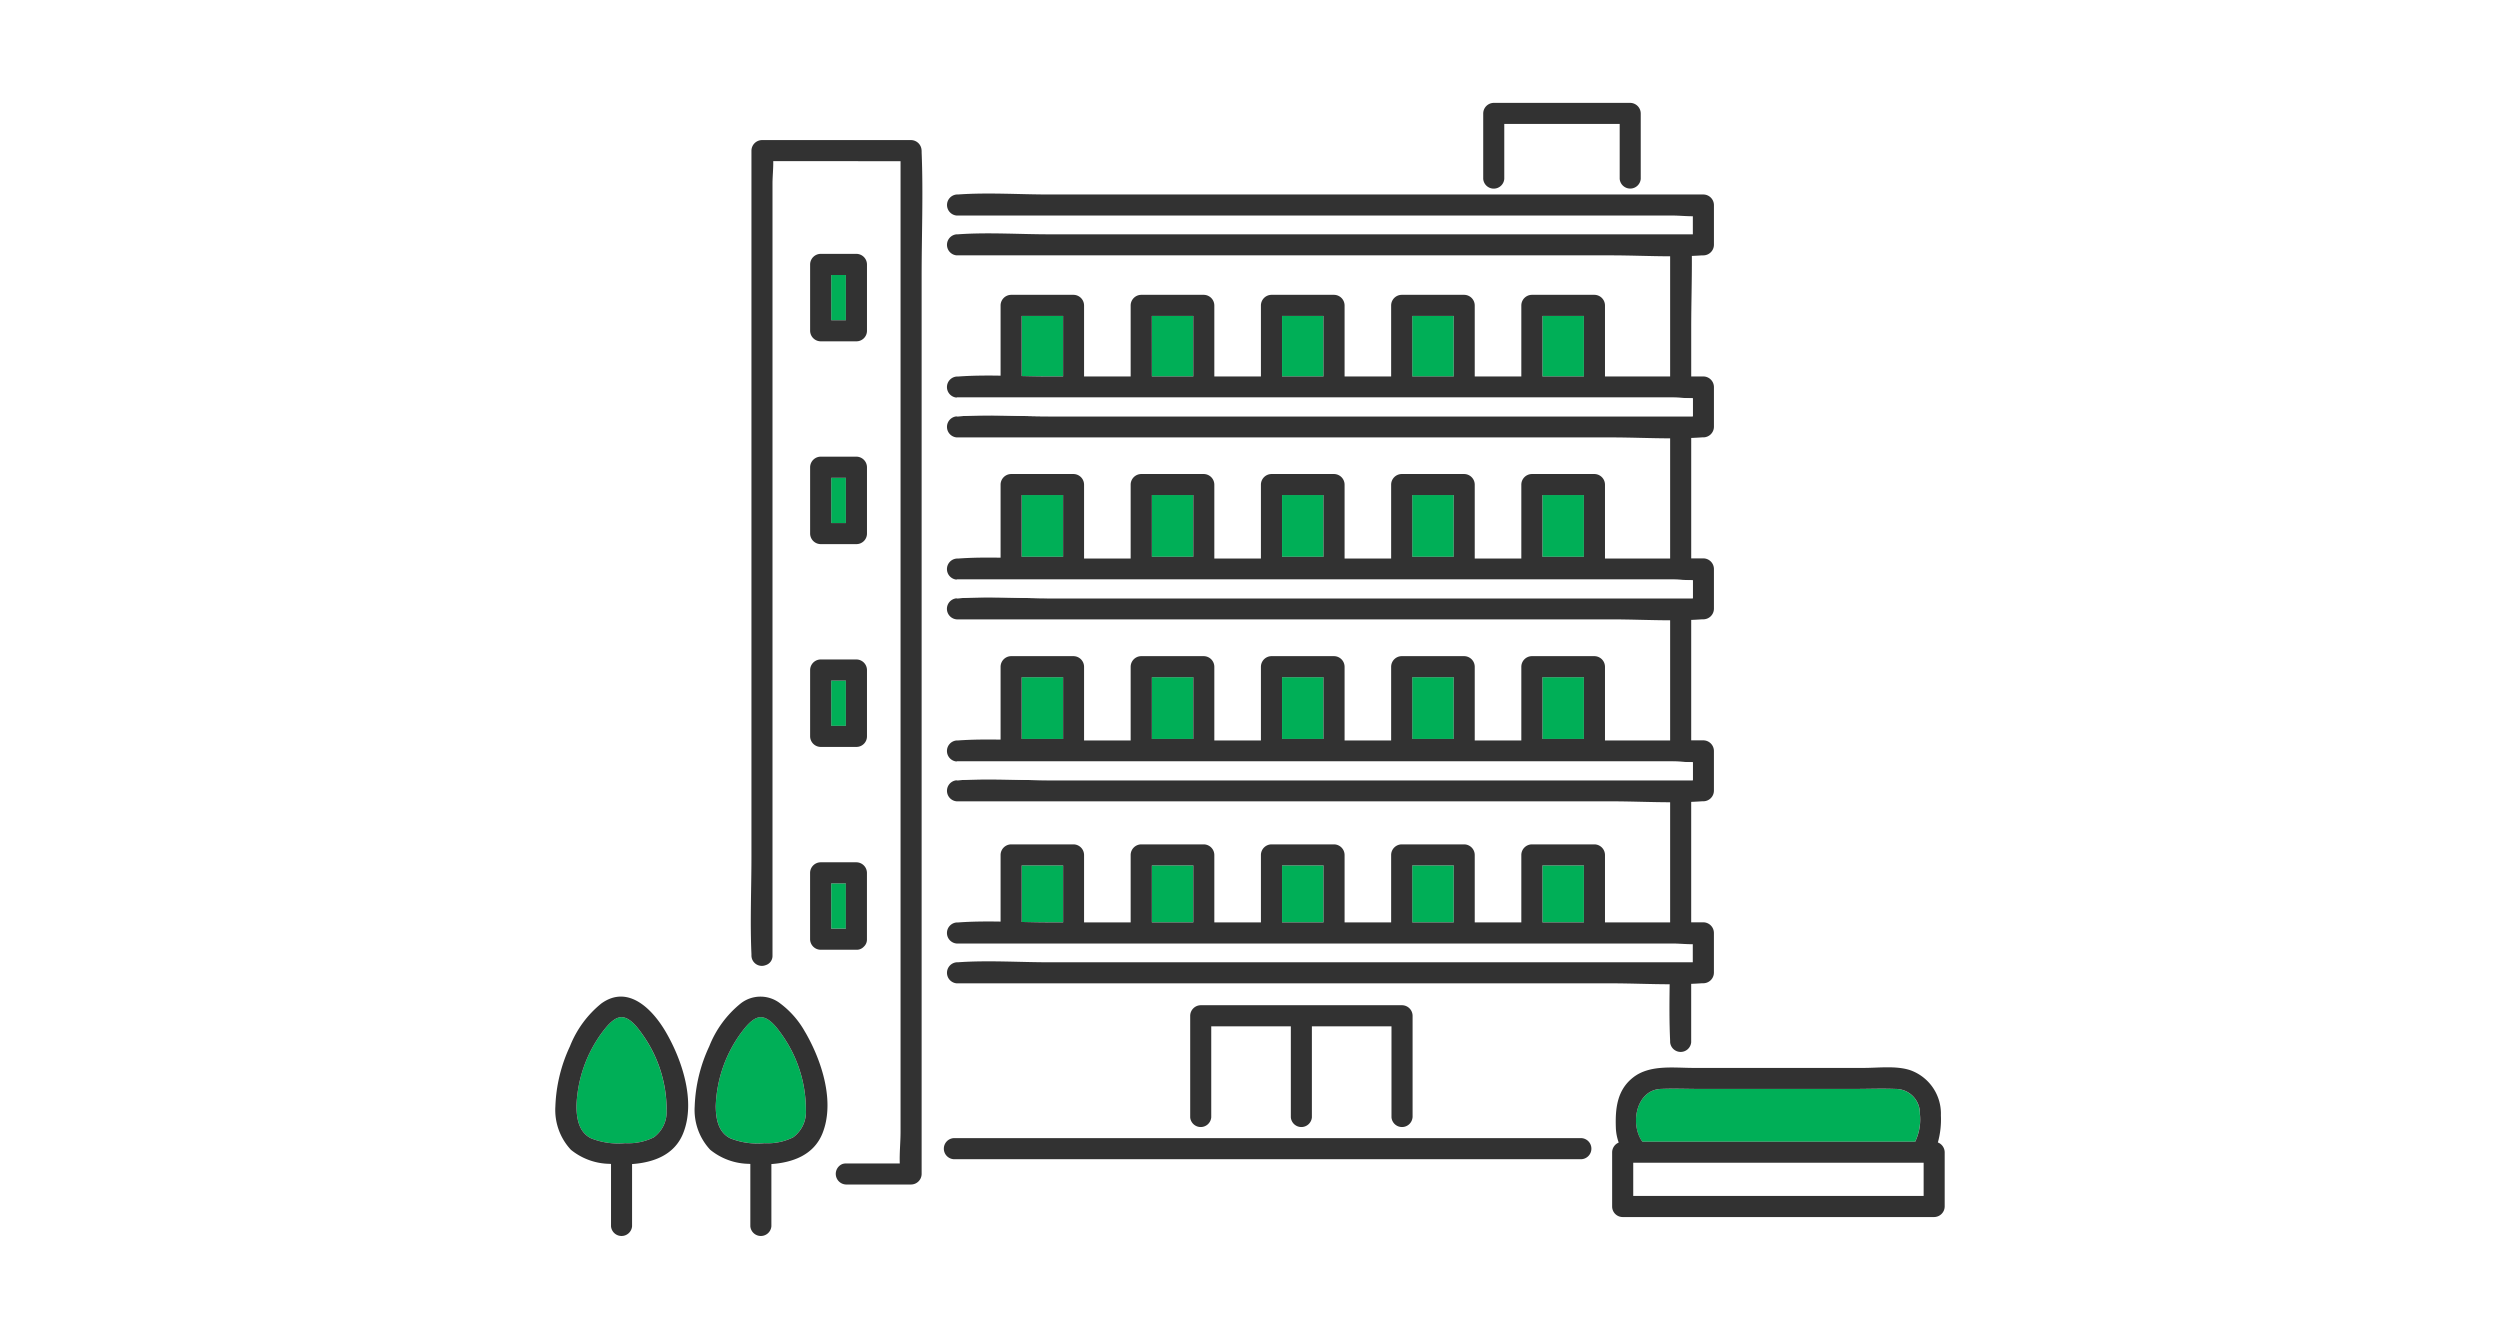 <svg xmlns="http://www.w3.org/2000/svg" xmlns:xlink="http://www.w3.org/1999/xlink" width="284.084" height="152.191" viewBox="0 0 284.084 152.191">
  <defs>
    <clipPath id="clip-path">
      <rect id="長方形_8821" data-name="長方形 8821" width="157.866" height="128.813" fill="none"/>
    </clipPath>
  </defs>
  <g id="グループ_78141" data-name="グループ 78141" transform="translate(-183 -822)">
    <g id="グループ_77954" data-name="グループ 77954" transform="translate(183 822)">
      <rect id="AdobeStock_579898937_Preview" width="284.084" height="152.191" fill="#fff"/>
      <g id="グループ_78143" data-name="グループ 78143" transform="translate(63.109 11.69)">
        <g id="グループ_78142" data-name="グループ 78142" clip-path="url(#clip-path)">
          <path id="パス_16065" data-name="パス 16065" d="M168.082,46.795c.011.854-.085,1.754-.085,2.553v87.716a1.09,1.09,0,0,1-.777,1.089,1.337,1.337,0,0,1-.265.057v3.54a4.276,4.276,0,0,1,1.946.776,10.266,10.266,0,0,1,2.821,3.266c1.627,2.812,3.023,6.779,2.336,10.155a7.607,7.607,0,0,1-.387,1.311c-.986,2.466-3.364,3.323-5.808,3.5v.535h7.459a1.061,1.061,0,0,1,.587-.531,1.237,1.237,0,0,1,.431-.074h6.116c-.044-1.182.088-2.435.088-3.568V46.795Zm10.644,88.411a1.2,1.2,0,0,1-1.2,1.2h-4.061a1.214,1.214,0,0,1-1.2-1.2v-7.539a1.214,1.214,0,0,1,1.2-1.2h4.061a1.214,1.214,0,0,1,1.2,1.2Zm0-23.045a1.2,1.2,0,0,1-1.2,1.2h-4.061a1.214,1.214,0,0,1-1.2-1.2v-7.539a1.214,1.214,0,0,1,1.2-1.2h4.061a1.213,1.213,0,0,1,1.2,1.2Zm0-23.045a1.2,1.2,0,0,1-1.2,1.2h-4.061a1.214,1.214,0,0,1-1.2-1.2V81.577a1.214,1.214,0,0,1,1.2-1.2h4.061a1.213,1.213,0,0,1,1.2,1.2Zm0-23.045a1.2,1.2,0,0,1-1.2,1.2h-4.061a1.214,1.214,0,0,1-1.2-1.2V58.531a1.214,1.214,0,0,1,1.2-1.2h4.061a1.213,1.213,0,0,1,1.2,1.2Z" transform="translate(-143.321 -40.171)" fill="#fff"/>
          <path id="パス_16066" data-name="パス 16066" d="M379.036,175.7c0-.053,0-.106,0-.159-.1-2.135-.084-4.287-.054-6.437-2.231-.007-4.475-.106-6.678-.106h-74.34a1.2,1.2,0,0,1,0-2.392V164.47a1.2,1.2,0,0,1,0-2.392c.05,0,.1,0,.15,0,1.6-.114,3.22-.119,4.843-.095v-7.574a1.214,1.214,0,0,1,1.2-1.2h7.107a1.214,1.214,0,0,1,1.2,1.2v7.669h5.295v-7.669a1.213,1.213,0,0,1,1.2-1.2h7.107a1.214,1.214,0,0,1,1.2,1.2v7.669h5.294v-7.669a1.214,1.214,0,0,1,1.2-1.2h7.107a1.214,1.214,0,0,1,1.2,1.2v7.669h5.294v-7.669a1.214,1.214,0,0,1,1.2-1.2h7.107a1.213,1.213,0,0,1,1.2,1.2v7.669h5.295v-7.669a1.213,1.213,0,0,1,1.2-1.2h7.107a1.214,1.214,0,0,1,1.2,1.2v7.669h7.4V148.424c-2.249-.005-4.511-.106-6.731-.106h-74.34a1.2,1.2,0,0,1,0-2.392v-2.133a1.2,1.2,0,0,1,0-2.392c.05,0,.1,0,.15,0,1.6-.114,3.22-.12,4.843-.1v-8.285a1.214,1.214,0,0,1,1.2-1.2h7.107a1.214,1.214,0,0,1,1.2,1.2v8.38h5.295v-8.38a1.214,1.214,0,0,1,1.2-1.2h7.107a1.214,1.214,0,0,1,1.2,1.2v8.38h5.294v-8.38a1.214,1.214,0,0,1,1.2-1.2h7.107a1.214,1.214,0,0,1,1.2,1.2v8.38h5.294v-8.38a1.214,1.214,0,0,1,1.2-1.2h7.107a1.214,1.214,0,0,1,1.2,1.2v8.38h5.295v-8.38a1.214,1.214,0,0,1,1.2-1.2h7.107a1.214,1.214,0,0,1,1.2,1.2v8.38h7.4V127.747c-2.249-.005-4.511-.106-6.731-.106h-74.34a1.2,1.2,0,0,1,0-2.392v-2.133a1.2,1.2,0,0,1,0-2.392c.05,0,.1,0,.15,0,1.6-.114,3.22-.119,4.843-.1v-8.307a1.214,1.214,0,0,1,1.2-1.2h7.107a1.214,1.214,0,0,1,1.2,1.2v8.4h5.295v-8.4a1.213,1.213,0,0,1,1.2-1.2h7.107a1.214,1.214,0,0,1,1.2,1.2v8.4h5.294v-8.4a1.214,1.214,0,0,1,1.2-1.2h7.107a1.214,1.214,0,0,1,1.2,1.2v8.4h5.294v-8.4a1.214,1.214,0,0,1,1.2-1.2h7.107a1.214,1.214,0,0,1,1.2,1.2v8.4h5.295v-8.4a1.213,1.213,0,0,1,1.2-1.2h7.107a1.214,1.214,0,0,1,1.2,1.2v8.4h7.4V107.07c-2.249-.005-4.511-.106-6.731-.106h-74.34a1.2,1.2,0,0,1,0-2.392v-2.133a1.2,1.2,0,0,1,0-2.392c.05,0,.1,0,.15,0,1.6-.114,3.22-.119,4.843-.095V91.968a1.214,1.214,0,0,1,1.2-1.2h7.107a1.214,1.214,0,0,1,1.2,1.2v8.079h5.295V91.968a1.214,1.214,0,0,1,1.2-1.2h7.107a1.214,1.214,0,0,1,1.2,1.2v8.079h5.294V91.968a1.214,1.214,0,0,1,1.2-1.2h7.107a1.214,1.214,0,0,1,1.2,1.2v8.079h5.294V91.968a1.214,1.214,0,0,1,1.2-1.2h7.107a1.214,1.214,0,0,1,1.2,1.2v8.079h5.295V91.968a1.214,1.214,0,0,1,1.2-1.2h7.107a1.214,1.214,0,0,1,1.2,1.2v8.079h7.4V86.393c-2.249-.005-4.511-.106-6.731-.106h-74.34a1.2,1.2,0,0,1,0-2.392V81.762a1.159,1.159,0,0,1-1.134-1.436h-2.773c-.015,2.792-.079,5.587-.079,8.367V188.2h2.537a1.18,1.18,0,0,1,1.092-1.607h71.379a1.178,1.178,0,0,1,1.091,1.607h2.369a1.215,1.215,0,0,1,.747-1.1,5.535,5.535,0,0,1-.325-1.686c-.076-2.163.126-4.276,1.964-5.713,1.633-1.277,3.882-1.157,5.917-1.1v-1.85a1.191,1.191,0,0,1-1.714-1.053m-29.264,8.538a1.2,1.2,0,0,1-2.392,0V173.889h-9.045v10.346a1.2,1.2,0,0,1-2.392,0V173.889H326.9v10.346a1.2,1.2,0,0,1-2.392,0V172.693a1.213,1.213,0,0,1,1.2-1.2h22.875a1.213,1.213,0,0,1,1.2,1.2Z" transform="translate(-252.363 -68.955)" fill="#fff"/>
          <path id="パス_16067" data-name="パス 16067" d="M766.19,24.923v-.778a1.2,1.2,0,0,1-1.823-1V16.9H751.261v6.243a1.192,1.192,0,0,1-1.732,1.045v.734H766.19Z" transform="translate(-643.425 -14.508)" fill="#fff"/>
          <path id="パス_16068" data-name="パス 16068" d="M383.988,831.028H312.609a1.2,1.2,0,0,0,0,2.392h71.379a1.2,1.2,0,0,0,0-2.392" transform="translate(-267.364 -713.387)" fill="#323232"/>
          <rect id="長方形_8801" data-name="長方形 8801" width="4.714" height="6.883" transform="translate(82.574 24.209)" fill="#00af57"/>
          <path id="パス_16069" data-name="パス 16069" d="M332.644,92.6h73.144V90.551c-.771,0-1.577-.08-2.294-.08H322.138V92.6c.049,0,.1,0,.149,0,3.415-.243,6.936,0,10.357,0" transform="translate(-276.536 -77.664)" fill="#fff"/>
          <rect id="長方形_8802" data-name="長方形 8802" width="4.714" height="6.883" transform="translate(67.781 24.209)" fill="#00af57"/>
          <path id="パス_16070" data-name="パス 16070" d="M374.306,171.014v6.836c1.046.024,2.088.047,3.121.047h1.593v-6.883Z" transform="translate(-321.319 -146.805)" fill="#00af57"/>
          <rect id="長方形_8803" data-name="長方形 8803" width="4.714" height="6.883" transform="translate(112.162 24.209)" fill="#00af57"/>
          <path id="パス_16071" data-name="パス 16071" d="M687.819,171.014V177.9h4.714v-6.883Z" transform="translate(-590.451 -146.805)" fill="#00af57"/>
          <rect id="長方形_8804" data-name="長方形 8804" width="4.714" height="7.017" transform="translate(82.574 44.563)" fill="#00af57"/>
          <rect id="長方形_8805" data-name="長方形 8805" width="4.714" height="7.017" transform="translate(67.781 44.563)" fill="#00af57"/>
          <rect id="長方形_8806" data-name="長方形 8806" width="4.714" height="7.017" transform="translate(52.987 44.563)" fill="#00af57"/>
          <rect id="長方形_8807" data-name="長方形 8807" width="4.714" height="7.017" transform="translate(112.162 44.563)" fill="#00af57"/>
          <rect id="長方形_8808" data-name="長方形 8808" width="4.714" height="7.017" transform="translate(97.368 44.563)" fill="#00af57"/>
          <rect id="長方形_8809" data-name="長方形 8809" width="4.714" height="7.017" transform="translate(82.574 65.262)" fill="#00af57"/>
          <rect id="長方形_8810" data-name="長方形 8810" width="4.714" height="7.017" transform="translate(67.781 65.262)" fill="#00af57"/>
          <rect id="長方形_8811" data-name="長方形 8811" width="4.714" height="7.017" transform="translate(52.987 65.262)" fill="#00af57"/>
          <rect id="長方形_8812" data-name="長方形 8812" width="4.714" height="7.017" transform="translate(112.162 65.262)" fill="#00af57"/>
          <rect id="長方形_8813" data-name="長方形 8813" width="4.714" height="7.017" transform="translate(97.368 65.262)" fill="#00af57"/>
          <rect id="長方形_8814" data-name="長方形 8814" width="4.714" height="6.473" transform="translate(82.574 86.65)" fill="#00af57"/>
          <rect id="長方形_8815" data-name="長方形 8815" width="4.714" height="6.473" transform="translate(67.781 86.65)" fill="#00af57"/>
          <path id="パス_16072" data-name="パス 16072" d="M374.306,612.106v6.426c1.046.024,2.088.047,3.121.047h1.593v-6.473Z" transform="translate(-321.319 -525.456)" fill="#00af57"/>
          <rect id="長方形_8816" data-name="長方形 8816" width="4.714" height="6.473" transform="translate(112.162 86.65)" fill="#00af57"/>
          <path id="パス_16073" data-name="パス 16073" d="M687.819,612.106v6.473h4.714v-6.473Z" transform="translate(-590.451 -525.456)" fill="#00af57"/>
          <path id="パス_16074" data-name="パス 16074" d="M534.882,737.1V725.56a1.213,1.213,0,0,0-1.2-1.2H510.81a1.213,1.213,0,0,0-1.2,1.2V737.1a1.2,1.2,0,0,0,2.392,0V726.756h9.045V737.1a1.2,1.2,0,0,0,2.392,0V726.756h9.045V737.1a1.2,1.2,0,0,0,2.392,0" transform="translate(-437.473 -621.823)" fill="#323232"/>
          <path id="パス_16075" data-name="パス 16075" d="M762.752,8.636V1.2a1.214,1.214,0,0,0-1.2-1.2h-15.5a1.214,1.214,0,0,0-1.2,1.2V8.636a1.2,1.2,0,0,0,2.393,0V2.393H760.36V8.636a1.2,1.2,0,0,0,2.392,0" transform="translate(-639.418)" fill="#323232"/>
          <path id="パス_16076" data-name="パス 16076" d="M176.3,31.091a1.214,1.214,0,0,0-1.2-1.2H158.167a1.214,1.214,0,0,0-1.2,1.2v80.178c0,3.7-.167,7.434,0,11.126,0,.053,0,.107,0,.161a1.18,1.18,0,0,0,1.615,1.09,1.09,1.09,0,0,0,.777-1.09V34.84c0-.8.1-1.7.085-2.553H173.91V142.613c0,1.132-.133,2.386-.088,3.568h-6.116a1.24,1.24,0,0,0-.431.074,1.21,1.21,0,0,0,.431,2.318h7.4a1.214,1.214,0,0,0,1.2-1.2V45.4c0-4.69.188-9.425,0-14.112,0-.066,0-.132,0-.2" transform="translate(-134.686 -25.663)" fill="#323232"/>
          <rect id="長方形_8817" data-name="長方形 8817" width="1.669" height="5.147" transform="translate(31.344 42.602)" fill="#00af57"/>
          <path id="パス_16077" data-name="パス 16077" d="M205.717,293.976h4.061a1.2,1.2,0,0,0,1.2-1.2v-7.539a1.214,1.214,0,0,0-1.2-1.2h-4.061a1.214,1.214,0,0,0-1.2,1.2v7.539a1.214,1.214,0,0,0,1.2,1.2m2.865-2.392h-1.669v-5.147h1.669Z" transform="translate(-175.569 -243.835)" fill="#323232"/>
          <rect id="長方形_8818" data-name="長方形 8818" width="1.669" height="5.147" transform="translate(31.344 19.557)" fill="#00af57"/>
          <path id="パス_16078" data-name="パス 16078" d="M205.717,131.183h4.061a1.2,1.2,0,0,0,1.2-1.2v-7.539a1.214,1.214,0,0,0-1.2-1.2h-4.061a1.214,1.214,0,0,0-1.2,1.2v7.539a1.214,1.214,0,0,0,1.2,1.2m2.865-2.392h-1.669v-5.147h1.669Z" transform="translate(-175.569 -104.087)" fill="#323232"/>
          <rect id="長方形_8819" data-name="長方形 8819" width="1.669" height="5.147" transform="translate(31.344 65.647)" fill="#00af57"/>
          <path id="パス_16079" data-name="パス 16079" d="M205.717,456.769h4.061a1.2,1.2,0,0,0,1.2-1.2v-7.539a1.213,1.213,0,0,0-1.2-1.2h-4.061a1.214,1.214,0,0,0-1.2,1.2v7.539a1.214,1.214,0,0,0,1.2,1.2m2.865-2.392h-1.669V449.23h1.669Z" transform="translate(-175.569 -383.583)" fill="#323232"/>
          <rect id="長方形_8820" data-name="長方形 8820" width="1.669" height="5.147" transform="translate(31.344 88.692)" fill="#00af57"/>
          <path id="パス_16080" data-name="パス 16080" d="M210.615,619.219a1.1,1.1,0,0,0,.359-.853v-7.539a1.214,1.214,0,0,0-1.2-1.2h-4.061a1.214,1.214,0,0,0-1.2,1.2v7.539a1.214,1.214,0,0,0,1.2,1.2h4.061a1.1,1.1,0,0,0,.837-.343m-2.034-2.049h-1.669v-5.146h1.669Z" transform="translate(-175.569 -523.331)" fill="#323232"/>
          <path id="パス_16081" data-name="パス 16081" d="M22.051,733.915c-.884-.02-1.724,1.059-2.194,1.676a14.933,14.933,0,0,0-2.956,8.473c.024,1.4.277,2.92,1.646,3.611a8.362,8.362,0,0,0,3.9.56,6.492,6.492,0,0,0,3.256-.669,3.594,3.594,0,0,0,1.443-3.136,14.745,14.745,0,0,0-2.7-8.489c-.491-.715-1.4-2-2.4-2.025" transform="translate(-14.508 -630.021)" fill="#00af57"/>
          <path id="パス_16082" data-name="パス 16082" d="M5.248,718.171a11.834,11.834,0,0,0-3.593,4.89A17.446,17.446,0,0,0,0,729.893a6.625,6.625,0,0,0,1.763,4.919,7.123,7.123,0,0,0,4.382,1.6l.178.013v7.083a1.2,1.2,0,0,0,2.392,0v-7.07c2.444-.177,4.823-1.033,5.808-3.5,1.443-3.611-.106-8.28-1.949-11.466-1.493-2.581-4.271-5.473-7.326-3.3m7.391,12.088a3.594,3.594,0,0,1-1.443,3.136,6.491,6.491,0,0,1-3.256.67,8.363,8.363,0,0,1-3.9-.56c-1.37-.692-1.623-2.207-1.646-3.611a14.933,14.933,0,0,1,2.956-8.473c.47-.617,1.31-1.7,2.194-1.676.991.023,1.9,1.309,2.4,2.025a14.745,14.745,0,0,1,2.7,8.489" transform="translate(0 -615.851)" fill="#323232"/>
          <path id="パス_16083" data-name="パス 16083" d="M133.856,733.915c-.884-.02-1.725,1.059-2.194,1.676a14.933,14.933,0,0,0-2.956,8.473c.024,1.4.276,2.92,1.646,3.611a8.362,8.362,0,0,0,3.9.56,6.492,6.492,0,0,0,3.256-.669,3.594,3.594,0,0,0,1.443-3.136,14.745,14.745,0,0,0-2.7-8.489c-.491-.715-1.4-2-2.4-2.025" transform="translate(-110.485 -630.021)" fill="#00af57"/>
          <path id="パス_16084" data-name="パス 16084" d="M124.379,721.474a10.266,10.266,0,0,0-2.822-3.266,3.646,3.646,0,0,0-4.5-.036,11.835,11.835,0,0,0-3.593,4.89,17.446,17.446,0,0,0-1.655,6.832,6.624,6.624,0,0,0,1.763,4.919,7.122,7.122,0,0,0,4.382,1.6l.178.013v7.083a1.2,1.2,0,0,0,2.392,0v-7.07c2.444-.177,4.823-1.033,5.809-3.5a7.625,7.625,0,0,0,.387-1.311c.687-3.376-.709-7.343-2.336-10.155m.064,8.786A3.594,3.594,0,0,1,123,733.4a6.491,6.491,0,0,1-3.256.67,8.362,8.362,0,0,1-3.9-.56c-1.37-.692-1.623-2.207-1.646-3.611a14.933,14.933,0,0,1,2.956-8.473c.47-.617,1.31-1.7,2.194-1.676.991.023,1.9,1.309,2.4,2.025a14.746,14.746,0,0,1,2.7,8.489" transform="translate(-95.978 -615.852)" fill="#323232"/>
          <path id="パス_16085" data-name="パス 16085" d="M899.141,797.377a5.828,5.828,0,0,0,.538-3.162,2.759,2.759,0,0,0-2.755-2.837c-1.55-.062-3.115,0-4.666,0H874.577c-1.441,0-2.9-.065-4.34,0-2.823.128-3.53,4.03-2.092,6h31Z" transform="translate(-744.628 -679.326)" fill="#00af57"/>
          <path id="パス_16086" data-name="パス 16086" d="M898.184,854.6v-3.77h-33v3.77h33Z" transform="translate(-742.71 -730.386)" fill="#fff"/>
          <path id="パス_16087" data-name="パス 16087" d="M885.3,782.717a9.839,9.839,0,0,0,.345-3.082,5.238,5.238,0,0,0-3.475-5.133c-1.588-.532-3.621-.262-5.262-.262H857.532c-2.254,0-4.97-.394-6.859,1.084-1.838,1.438-2.04,3.551-1.964,5.713a5.535,5.535,0,0,0,.325,1.686,1.215,1.215,0,0,0-.747,1.1v6.163a1.2,1.2,0,0,0,1.2,1.2h35.389a1.214,1.214,0,0,0,1.2-1.2v-6.163a1.214,1.214,0,0,0-.767-1.11m-31.49-6.085c1.44-.065,2.9,0,4.34,0h17.682c1.551,0,3.116-.062,4.666,0a2.759,2.759,0,0,1,2.755,2.837,5.831,5.831,0,0,1-.538,3.162h-31c-1.438-1.969-.731-5.871,2.092-6m-3.132,8.391h33v3.77h-33Z" transform="translate(-728.203 -664.579)" fill="#323232"/>
          <path id="パス_16088" data-name="パス 16088" d="M332.644,676.863h73.144V674.81c-.771,0-1.577-.08-2.294-.08H322.138v2.133c.049,0,.1,0,.149,0,3.415-.243,6.936,0,10.357,0" transform="translate(-276.536 -579.215)" fill="#fff"/>
          <path id="パス_16089" data-name="パス 16089" d="M396.149,162.648c-.03,2.15-.045,4.3.054,6.437,0,.053,0,.106,0,.159a1.2,1.2,0,0,0,2.392,0v-6.634c.412-.016.823-.038,1.233-.067.049,0,.1,0,.15,0a1.214,1.214,0,0,0,1.2-1.2v-4.525a1.214,1.214,0,0,0-1.2-1.2h-1.382V141.932c.412-.016.823-.038,1.233-.067.049,0,.1,0,.15,0a1.214,1.214,0,0,0,1.2-1.2v-4.525a1.214,1.214,0,0,0-1.2-1.2h-1.382V121.255c.412-.016.823-.038,1.233-.067.049,0,.1,0,.15,0a1.214,1.214,0,0,0,1.2-1.2v-4.525a1.214,1.214,0,0,0-1.2-1.2h-1.382V100.578c.412-.016.823-.038,1.233-.067.049,0,.1,0,.15,0a1.214,1.214,0,0,0,1.2-1.2V94.79a1.214,1.214,0,0,0-1.2-1.2h-1.382V88.1c0-2.723.09-5.47.073-8.206.387-.016.774-.036,1.159-.063.049,0,.1,0,.15,0a1.214,1.214,0,0,0,1.2-1.2V74.113a1.214,1.214,0,0,0-1.2-1.2h-74.34c-3.421,0-6.942-.243-10.357,0-.049,0-.1,0-.149,0a1.2,1.2,0,0,0,0,2.392h81.356c.717,0,1.523.084,2.294.08v2.053H325.637c-3.421,0-6.942-.243-10.357,0-.049,0-.1,0-.149,0a1.2,1.2,0,0,0,0,2.392h74.34c2.22,0,4.483.1,6.732.106V93.594H388.8V85.515a1.214,1.214,0,0,0-1.2-1.2h-7.107a1.213,1.213,0,0,0-1.2,1.2v8.079H374V85.515a1.214,1.214,0,0,0-1.2-1.2H365.7a1.214,1.214,0,0,0-1.2,1.2v8.079H359.21V85.515a1.214,1.214,0,0,0-1.2-1.2h-7.107a1.214,1.214,0,0,0-1.2,1.2v8.079h-5.295V85.515a1.214,1.214,0,0,0-1.2-1.2h-7.107a1.214,1.214,0,0,0-1.2,1.2v8.079h-5.295V85.515a1.214,1.214,0,0,0-1.2-1.2H321.32a1.214,1.214,0,0,0-1.2,1.2V93.5c-1.623-.024-3.245-.019-4.843.1-.049,0-.1,0-.149,0a1.2,1.2,0,0,0,0,2.392h81.356c.717,0,1.523.084,2.294.08v2.053H325.637c-3.421,0-6.942-.243-10.357,0-.049,0-.1,0-.149,0a1.2,1.2,0,0,0,0,2.392h74.34c2.22,0,4.483.1,6.732.106v13.654H388.8v-8.4a1.214,1.214,0,0,0-1.2-1.2h-7.107a1.213,1.213,0,0,0-1.2,1.2v8.4H374v-8.4a1.214,1.214,0,0,0-1.2-1.2H365.7a1.214,1.214,0,0,0-1.2,1.2v8.4H359.21v-8.4a1.214,1.214,0,0,0-1.2-1.2h-7.107a1.214,1.214,0,0,0-1.2,1.2v8.4h-5.295v-8.4a1.214,1.214,0,0,0-1.2-1.2h-7.107a1.214,1.214,0,0,0-1.2,1.2v8.4h-5.295v-8.4a1.214,1.214,0,0,0-1.2-1.2H321.32a1.214,1.214,0,0,0-1.2,1.2v8.307c-1.623-.024-3.245-.019-4.843.1-.049,0-.1,0-.149,0a1.2,1.2,0,0,0,0,2.392h81.356c.717,0,1.523.084,2.294.08V118.8H325.637c-3.421,0-6.942-.243-10.357,0-.049,0-.1,0-.149,0a1.2,1.2,0,0,0,0,2.393h74.34c2.22,0,4.483.1,6.732.106v13.654H388.8v-8.38a1.214,1.214,0,0,0-1.2-1.2h-7.107a1.214,1.214,0,0,0-1.2,1.2v8.38H374v-8.38a1.214,1.214,0,0,0-1.2-1.2H365.7a1.214,1.214,0,0,0-1.2,1.2v8.38H359.21v-8.38a1.214,1.214,0,0,0-1.2-1.2h-7.107a1.214,1.214,0,0,0-1.2,1.2v8.38h-5.295v-8.38a1.214,1.214,0,0,0-1.2-1.2h-7.107a1.214,1.214,0,0,0-1.2,1.2v8.38h-5.295v-8.38a1.214,1.214,0,0,0-1.2-1.2H321.32a1.214,1.214,0,0,0-1.2,1.2v8.285c-1.623-.025-3.245-.019-4.843.095-.049,0-.1,0-.149,0a1.2,1.2,0,0,0,0,2.392h81.356c.717,0,1.523.084,2.294.08v2.053H325.637c-3.421,0-6.942-.243-10.357,0-.049,0-.1,0-.149,0a1.2,1.2,0,0,0,0,2.392h74.34c2.22,0,4.483.1,6.732.106v13.654H388.8v-7.669a1.214,1.214,0,0,0-1.2-1.2h-7.107a1.214,1.214,0,0,0-1.2,1.2v7.669H374v-7.669a1.214,1.214,0,0,0-1.2-1.2H365.7a1.214,1.214,0,0,0-1.2,1.2v7.669H359.21v-7.669a1.214,1.214,0,0,0-1.2-1.2h-7.107a1.214,1.214,0,0,0-1.2,1.2v7.669h-5.295v-7.669a1.214,1.214,0,0,0-1.2-1.2h-7.107a1.214,1.214,0,0,0-1.2,1.2v7.669h-5.295v-7.669a1.214,1.214,0,0,0-1.2-1.2H321.32a1.214,1.214,0,0,0-1.2,1.2v7.574c-1.623-.024-3.245-.019-4.843.1-.049,0-.1,0-.149,0a1.2,1.2,0,0,0,0,2.392h81.356c.717,0,1.523.084,2.294.08v2.053H325.637c-3.421,0-6.942-.243-10.357,0-.049,0-.1,0-.149,0a1.2,1.2,0,0,0,0,2.392h74.34c2.2,0,4.447.1,6.678.106M381.691,86.711h4.714v6.883h-4.714Zm-10.368,6.883H366.9V86.711h4.714v6.883ZM352.1,86.711h4.714v6.883H352.1Zm-14.794,0h4.714v6.883H337.31Zm-11.672,6.883c-1.033,0-2.076-.022-3.121-.047V86.711h4.714v6.883Zm1.593,20.488h-4.714v-7.017h4.714Zm14.794,0H337.31v-7.017h4.714Zm14.794,0H352.1v-7.017h4.714Zm14.794,0H366.9v-7.017h4.714Zm14.794,0h-4.714v-7.017h4.714Zm-59.175,20.7h-4.714v-7.017h4.714Zm14.794,0H337.31v-7.017h4.714Zm14.794,0H352.1v-7.017h4.714Zm14.794,0H366.9v-7.017h4.714Zm14.794,0h-4.714v-7.017h4.714Zm-4.714,14.371h4.714v6.473h-4.714Zm-10.368,6.473H366.9v-6.473h4.714v6.473Zm-19.22-6.473h4.714v6.473H352.1Zm-14.794,0h4.714v6.473H337.31Zm-11.672,6.473c-1.033,0-2.076-.022-3.121-.047v-6.426h4.714v6.473Z" transform="translate(-269.529 -62.502)" fill="#323232"/>
          <path id="パス_16090" data-name="パス 16090" d="M332.644,530.8h73.144v-2.053c-.771,0-1.577-.08-2.294-.08H322.138V530.8c.049,0,.1,0,.149,0,3.415-.243,6.936,0,10.357,0" transform="translate(-276.536 -453.827)" fill="#fff"/>
          <path id="パス_16091" data-name="パス 16091" d="M332.644,384.734h73.144v-2.053c-.771,0-1.577-.08-2.294-.08H322.138v2.133c.049,0,.1,0,.149,0,3.415-.243,6.936,0,10.357,0" transform="translate(-276.536 -328.44)" fill="#fff"/>
          <path id="パス_16092" data-name="パス 16092" d="M332.644,238.669h73.144v-2.053c-.771,0-1.577-.08-2.294-.08H322.138v2.133c.049,0,.1,0,.149,0,3.415-.243,6.936,0,10.357,0" transform="translate(-276.536 -203.052)" fill="#fff"/>
        </g>
      </g>
    </g>
  </g>
</svg>
